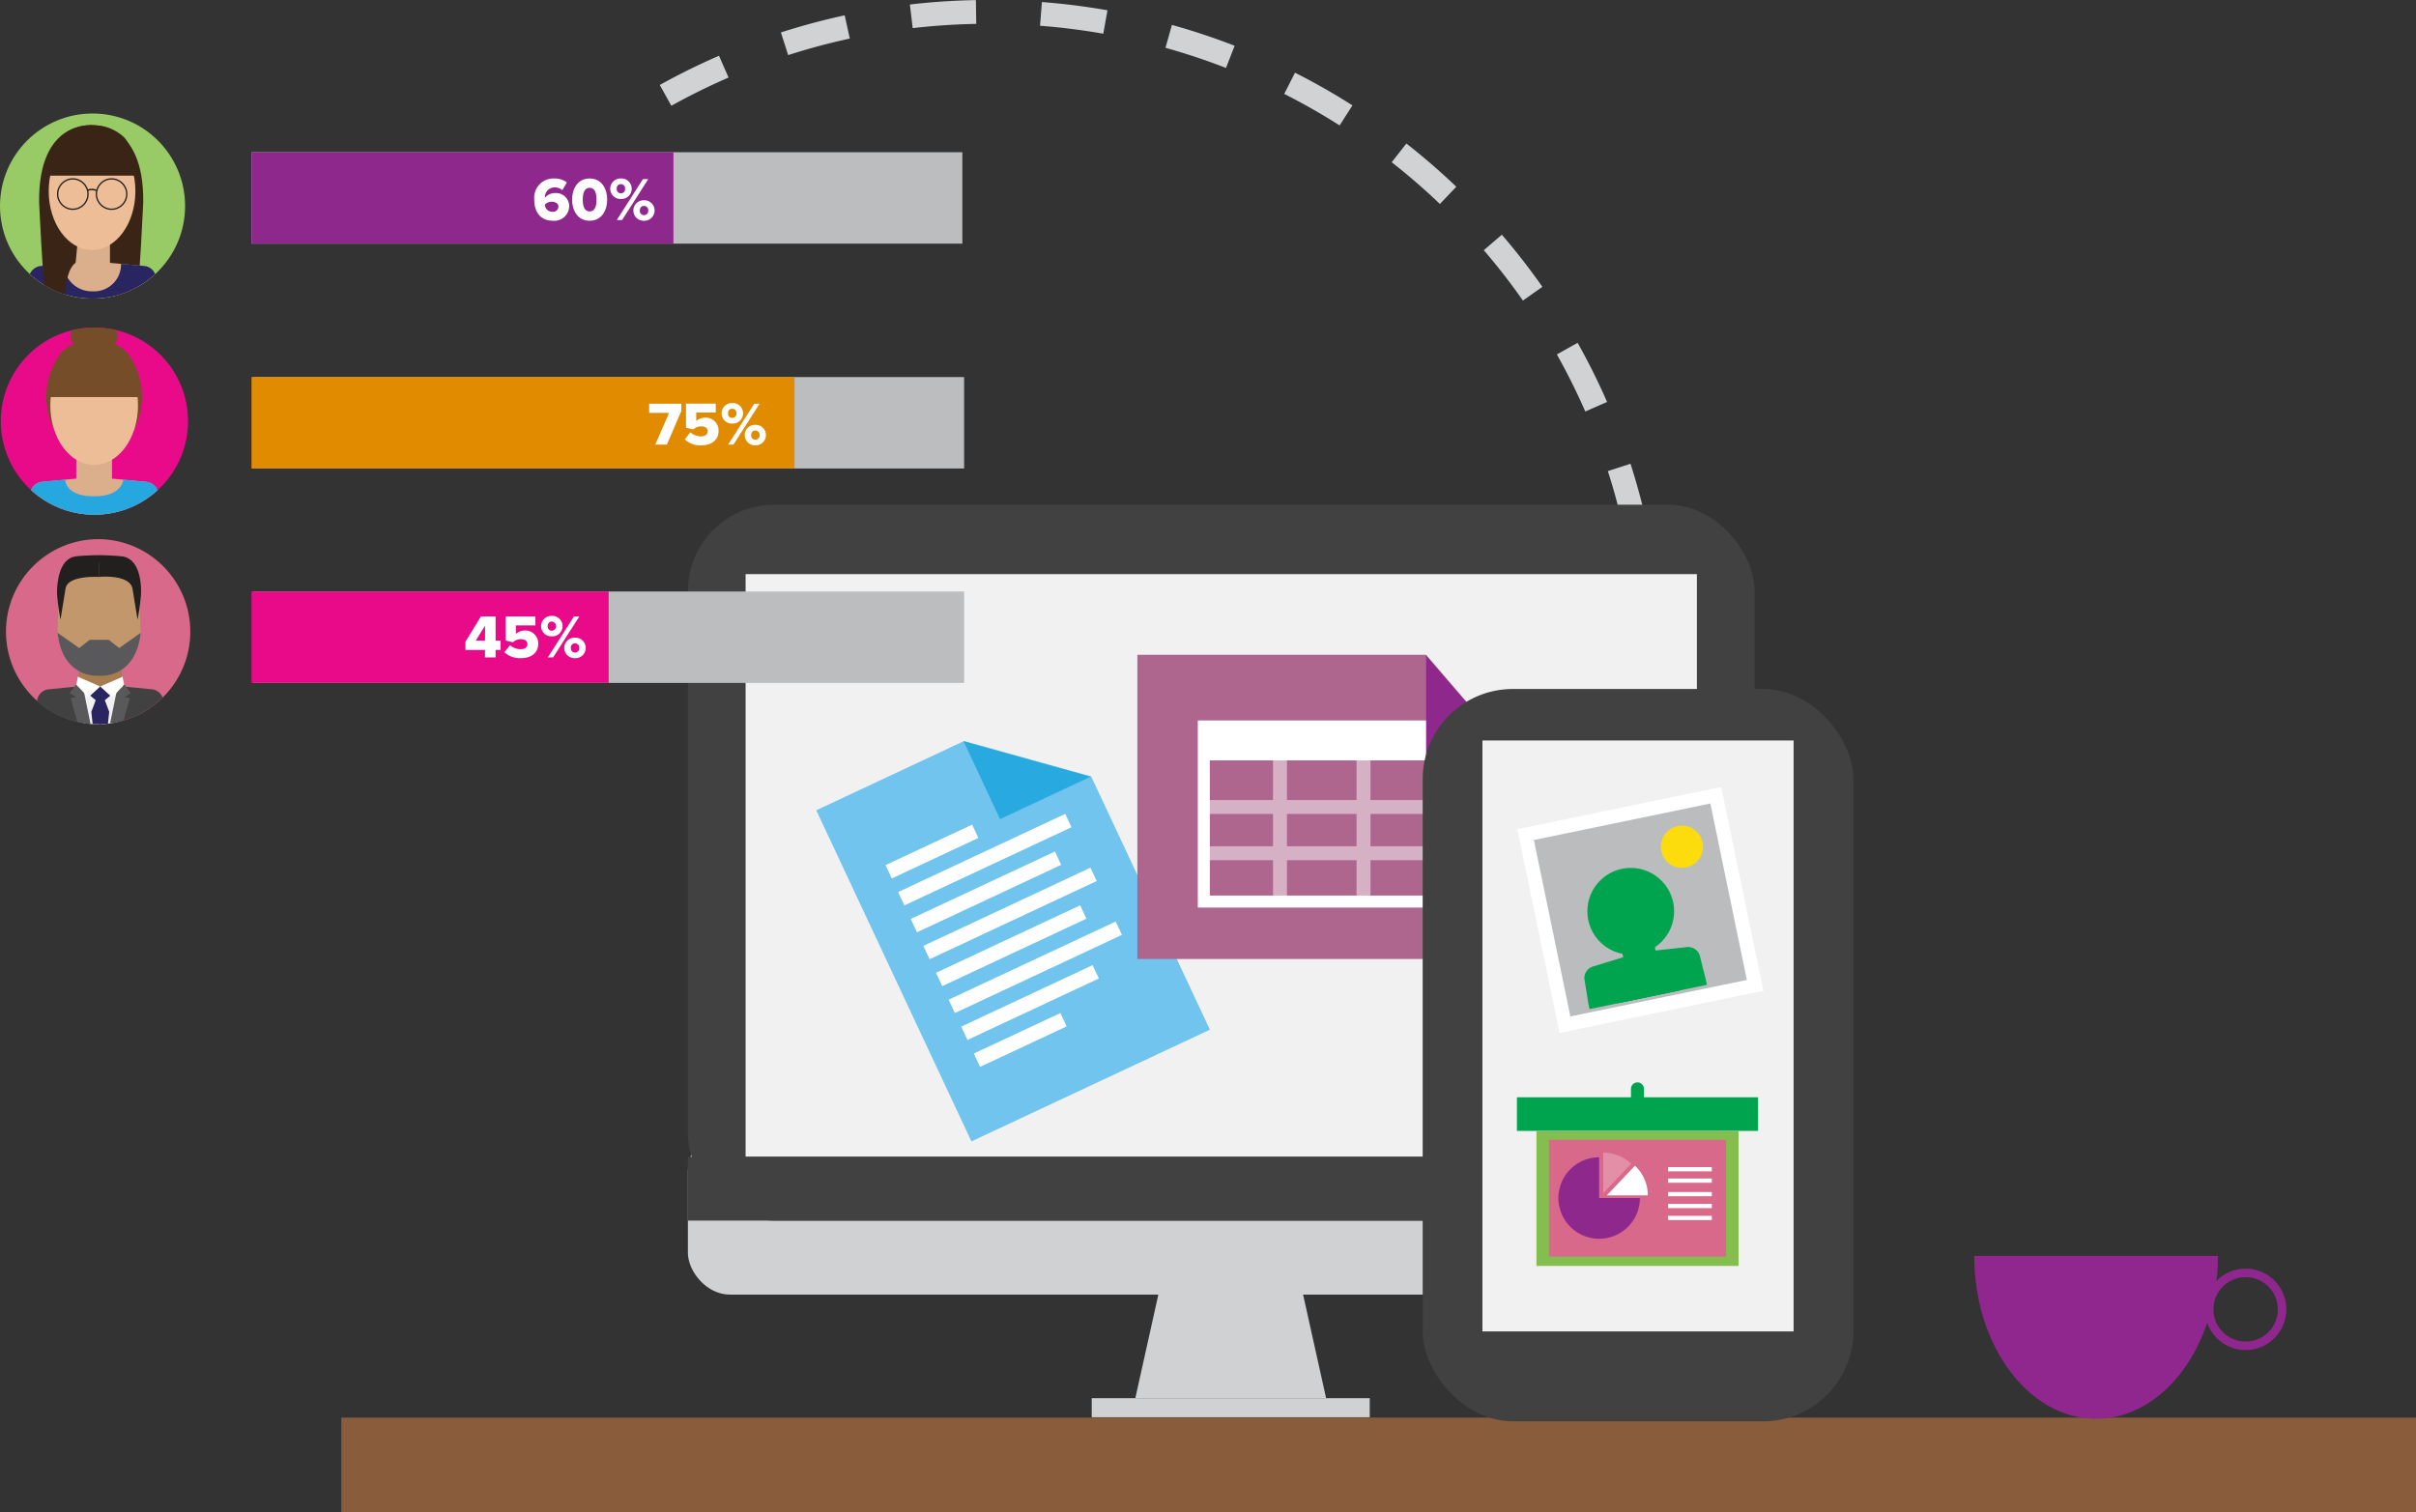<svg xmlns="http://www.w3.org/2000/svg" xmlns:xlink="http://www.w3.org/1999/xlink" width="203.021" height="127.129" viewBox="0 0 203.021 127.129">
  <rect x="0" y="0" width="203.021" height="127.129" fill="#333333" stroke="none"/>
  <defs>
    <clipPath id="clip-path">
      <circle id="Ellipse_291" data-name="Ellipse 291" cx="7.777" cy="7.777" r="7.777" transform="translate(538.407 161.901)" fill="#98cb66"/>
    </clipPath>
    <clipPath id="clip-path-2">
      <circle id="Ellipse_294" data-name="Ellipse 294" cx="7.777" cy="7.777" r="7.777" transform="translate(538.844 197.677)" fill="none"/>
    </clipPath>
    <clipPath id="clip-path-3">
      <circle id="Ellipse_297" data-name="Ellipse 297" cx="7.867" cy="7.867" r="7.867" transform="translate(538.473 179.892)" fill="none"/>
    </clipPath>
  </defs>
  <g id="konvert-education-metrics-icon" transform="translate(-538.407 -152.361)">
    <path id="Path_1108" data-name="Path 1108" d="M594.335,160.377a55.756,55.756,0,0,1,27.176-7.016c30.693,0,55.574,24.633,55.574,55.02" fill="none" stroke="#d0d2d3" stroke-miterlimit="10" stroke-width="2" stroke-dasharray="5.458"/>
    <rect id="Rectangle_525" data-name="Rectangle 525" width="174.336" height="7.971" transform="translate(741.428 279.49) rotate(180)" fill="#895d3b"/>
    <g id="Group_910" data-name="Group 910">
      <circle id="Ellipse_284" data-name="Ellipse 284" cx="3.065" cy="3.065" r="3.065" transform="translate(724.045 259.352)" fill="none" stroke="#90278e" stroke-miterlimit="10" stroke-width="0.714"/>
      <path id="Path_1109" data-name="Path 1109" d="M714.546,271.619c5.655,0,10.24-6.13,10.24-13.693h-20.48C704.306,265.489,708.891,271.619,714.546,271.619Z" fill="#90278e"/>
    </g>
    <rect id="Rectangle_526" data-name="Rectangle 526" width="89.639" height="13.889" rx="3.519" transform="translate(596.212 247.289)" fill="#cfd1d2"/>
    <rect id="Rectangle_527" data-name="Rectangle 527" width="89.639" height="60.175" rx="7.257" transform="translate(596.212 194.785)" fill="#414141"/>
    <rect id="Rectangle_528" data-name="Rectangle 528" width="79.938" height="48.975" transform="translate(601.062 200.62)" fill="#f1f1f1"/>
    <rect id="Rectangle_529" data-name="Rectangle 529" width="89.639" height="5.364" transform="translate(596.212 249.595)" fill="#414141"/>
    <path id="Path_1110" data-name="Path 1110" d="M647.553,259.578H636.1l-2.29,10.307h16.033Z" fill="#cfd1d2"/>
    <rect id="Rectangle_530" data-name="Rectangle 530" width="23.363" height="1.603" transform="translate(630.146 269.885)" fill="#cfd1d2"/>
    <circle id="Ellipse_285" data-name="Ellipse 285" cx="1.229" cy="1.229" r="1.229" transform="translate(675.021 266.444)" fill="#fff"/>
    <rect id="Rectangle_531" data-name="Rectangle 531" width="59.736" height="7.684" transform="translate(559.541 165.156)" fill="#bbbdbf"/>
    <rect id="Rectangle_532" data-name="Rectangle 532" width="59.736" height="7.684" transform="translate(559.688 184.055)" fill="#bbbdbf"/>
    <rect id="Rectangle_533" data-name="Rectangle 533" width="59.736" height="7.684" transform="translate(559.688 202.079)" fill="#bbbdbf"/>
    <g id="Group_912" data-name="Group 912">
      <circle id="Ellipse_286" data-name="Ellipse 286" cx="7.777" cy="7.777" r="7.777" transform="translate(538.407 161.901)" fill="#98cb66"/>
      <g id="Group_911" data-name="Group 911" clip-path="url(#clip-path)">
        <path id="Path_1111" data-name="Path 1111" d="M545.971,162.892s4.571-.53,4.472,6.515c0,0-.322,6.748-.483,7.442v1.935h-1.752s-.134-4.062-.835-4.338l-.155-1.665Z" fill="#3a2416"/>
        <path id="Path_1112" data-name="Path 1112" d="M547.649,172.027h-2.972v2.348c-.055,3.117,1.455,3,1.485,3s1.541.12,1.486-3h0Z" fill="#dbae8c"/>
        <path id="Path_1113" data-name="Path 1113" d="M548.877,163.943a3.723,3.723,0,0,0-2.709-1.051,3.53,3.53,0,0,0-1.816.406,3.582,3.582,0,0,0-.9.645,6.024,6.024,0,0,0-.63,6.38c1.044-.314,2.443-4.04,3.069-6.076.105-.344.192-.636.254-.852l.005.022c.017.057.184.067.2.133.517,1.752,1.994,6.424,3.147,6.773A6.05,6.05,0,0,0,548.877,163.943Z" fill="#3a2416"/>
        <path id="Path_1114" data-name="Path 1114" d="M546.292,163.318v-.02l-.13.008-.129-.008v.02c-3.449.377-3.641,5.049-3.641,5.049h7.541S549.741,163.7,546.292,163.318Z" fill="#3a2416"/>
        <path id="Path_1115" data-name="Path 1115" d="M544.765,174.446l-2.932.275a1.089,1.089,0,0,0-.967.984l-.1,2.184v.521h5.413v-2.647S544.681,175.647,544.765,174.446Z" fill="#dbae8c"/>
        <path id="Path_1116" data-name="Path 1116" d="M547.56,174.446l2.932.275a1.09,1.09,0,0,1,.967.984l.1,2.184v.521h-5.413v-2.647S547.644,175.647,547.56,174.446Z" fill="#dbae8c"/>
        <path id="Path_1117" data-name="Path 1117" d="M543.755,174.537a2.365,2.365,0,0,0,2.455,2.312l.2,1.561h-5.683l.086-2.5a1.163,1.163,0,0,1,1.079-1.2C543.078,174.593,543.755,174.537,543.755,174.537Z" fill="#282560"/>
        <path id="Path_1118" data-name="Path 1118" d="M548.58,174.537a2.265,2.265,0,0,1-2.37,2.312l-.239,1.561h5.638l-.086-2.5a1.106,1.106,0,0,0-1.08-1.2Z" fill="#282560"/>
        <path id="Path_1119" data-name="Path 1119" d="M546.168,162.892s-4.572-.53-4.473,6.515c0,0,.322,6.748.484,7.442v1.935h1.752s-.35-3.491.834-4.338l.155-1.665Z" fill="#3a2416"/>
        <ellipse id="Ellipse_287" data-name="Ellipse 287" cx="3.642" cy="4.95" rx="3.642" ry="4.95" transform="translate(542.5 163.476)" fill="#edbd97"/>
        <path id="Path_1120" data-name="Path 1120" d="M546.27,163.373v-.016l-.129.007-.129-.007v.016a3.988,3.988,0,0,0-3.642,3.752h7.542A3.988,3.988,0,0,0,546.27,163.373Z" fill="#3a2416"/>
        <circle id="Ellipse_288" data-name="Ellipse 288" cx="1.276" cy="1.276" r="1.276" transform="translate(546.508 167.398)" fill="none" stroke="#221f1f" stroke-miterlimit="10" stroke-width="0.11"/>
        <circle id="Ellipse_289" data-name="Ellipse 289" cx="1.276" cy="1.276" r="1.276" transform="translate(543.25 167.398)" fill="none" stroke="#221f1f" stroke-miterlimit="10" stroke-width="0.11"/>
        <path id="Path_1121" data-name="Path 1121" d="M545.744,168.367a.979.979,0,0,1,.764,0" fill="none" stroke="#221f1f" stroke-miterlimit="10" stroke-width="0.122"/>
        <circle id="Ellipse_290" data-name="Ellipse 290" cx="7.777" cy="7.777" r="7.777" transform="translate(538.364 161.901)" fill="none"/>
      </g>
    </g>
    <g id="Group_914" data-name="Group 914">
      <g id="Group_913" data-name="Group 913" clip-path="url(#clip-path-2)">
        <circle id="Ellipse_292" data-name="Ellipse 292" cx="7.777" cy="7.777" r="7.777" transform="translate(538.909 197.677)" fill="#d9698a"/>
        <path id="Path_1122" data-name="Path 1122" d="M550.111,204.332c0,2.648-1.563,4.795-3.49,4.795s-3.349-2.148-3.349-4.8,1.421-4.794,3.349-4.794S550.111,201.684,550.111,204.332Z" fill="#c1976b"/>
        <path id="Path_1123" data-name="Path 1123" d="M550.228,205.616l-.1-2.759-.53-1.848-.935-.93-2.156.174.207,1.377.885,4.644-.347.627,1.411.345.935-.841Z" fill="#c1976b"/>
        <path id="Path_1124" data-name="Path 1124" d="M543.248,205.553l.054-2.759.529-1.848.935-.93,2.156.174-.207,1.377-.885,4.644.347.627-1.411.345-.935-.841Z" fill="#c1976b"/>
        <path id="Path_1125" data-name="Path 1125" d="M544.959,209.25a20.561,20.561,0,0,1,3.745,0l-.273.476-.961.728-1.588-.044-.859-.8Z" fill="#f1f1f1"/>
        <path id="Path_1126" data-name="Path 1126" d="M544.807,209.9a2.889,2.889,0,0,1,2.025,0s1.717-.3,2.024,0c.378.37-1.2.669-1.2.669S544.807,211.053,544.807,209.9Z" fill="#262143"/>
        <path id="Path_1127" data-name="Path 1127" d="M548.656,207.183h-3.647v2.348c-.067,3.116,1.785,3,1.823,3s1.889.119,1.822-3h0Z" fill="#a77c4f"/>
        <path id="Path_1128" data-name="Path 1128" d="M546.958,215.729l-.126-5.557,1.642-.4.368.443S548,215.748,546.958,215.729Z" fill="#f1f1f1"/>
        <path id="Path_1129" data-name="Path 1129" d="M546.706,215.729l.126-5.557-1.642-.4-.368.443S545.662,215.748,546.706,215.729Z" fill="#f1f1f1"/>
        <path id="Path_1130" data-name="Path 1130" d="M547.782,210.746l-.137-.492-.813-.191-.813.191-.137.492.568.471-.369.977.47,4.312.282-.418.282.418.47-4.312-.369-.977Z" fill="#282560"/>
        <path id="Path_1131" data-name="Path 1131" d="M545.284,210.025l-2.794.275a1.089,1.089,0,0,0-.967.984l-.1,2.184v.521l5.193,2.351S545.547,211.484,545.284,210.025Z" fill="#414141"/>
        <path id="Path_1132" data-name="Path 1132" d="M544.807,209.9l-.548.726.548.334-.468.069,1.473,5.186.873.24-1.219-5.906Z" fill="#59595c"/>
        <path id="Path_1133" data-name="Path 1133" d="M548.38,210.025l2.793.275a1.089,1.089,0,0,1,.967.984l.095,2.184v.521l-5.192,2.351S548.117,211.484,548.38,210.025Z" fill="#414141"/>
        <path id="Path_1134" data-name="Path 1134" d="M548.856,209.9l.548.726-.548.334.468.069-1.473,5.186-.873.24,1.219-5.906Z" fill="#59595c"/>
        <path id="Path_1135" data-name="Path 1135" d="M544.959,209.25l1.872.813-1,.914-1.014-1.06Z" fill="#fff"/>
        <path id="Path_1136" data-name="Path 1136" d="M548.7,209.25l-1.872.813,1,.914,1.014-1.06Z" fill="#fff"/>
        <circle id="Ellipse_293" data-name="Ellipse 293" cx="7.777" cy="7.777" r="7.777" transform="translate(538.909 197.677)" fill="none"/>
        <path id="Path_1137" data-name="Path 1137" d="M548.425,206.83l-.881-.688h-1.6l-.881.688-1.817-1.277c.414,3.8,3.29,3.625,3.5,3.607.206.018,3.069.192,3.483-3.607Z" fill="#59595c"/>
        <path id="Path_1138" data-name="Path 1138" d="M546.74,199.134v1.721s-2.6-.169-2.819.947l-.43,2.642a18.948,18.948,0,0,1-.287-2.083s-.159-2.959,1.537-3.227C544.741,199.134,546.3,199.1,546.74,199.134Z" fill="#221f1f"/>
        <path id="Path_1139" data-name="Path 1139" d="M546.717,199.134v1.721s2.505-.262,2.819.947l.429,2.642a19.066,19.066,0,0,0,.288-2.083s.215-2.94-1.537-3.227C548.716,199.134,547.154,199.1,546.717,199.134Z" fill="#221f1f"/>
        <path id="Path_1140" data-name="Path 1140" d="M548.791,199.148a18.311,18.311,0,0,0-4.05-.014c.066.063,1.026.485,1.026.485h2.369Z" fill="#221f1f"/>
      </g>
    </g>
    <rect id="Rectangle_534" data-name="Rectangle 534" width="45.631" height="7.684" transform="translate(559.541 184.055)" fill="#e18c00"/>
    <rect id="Rectangle_535" data-name="Rectangle 535" width="30.015" height="7.684" transform="translate(559.541 202.079)" fill="#e80a89"/>
    <rect id="Rectangle_536" data-name="Rectangle 536" width="35.456" height="7.684" transform="translate(559.541 165.156)" fill="#8f288c"/>
    <g id="Group_915" data-name="Group 915">
      <path id="Path_1141" data-name="Path 1141" d="M594.634,187.066h-1.676v-.773h2.7v.613l-1.212,2.826h-.974Z" fill="#fff"/>
      <path id="Path_1142" data-name="Path 1142" d="M596.42,188.7a1.333,1.333,0,0,0,.9.34c.377,0,.562-.2.562-.423,0-.242-.18-.417-.536-.417a.945.945,0,0,0-.681.258l-.613-.15v-2.016h2.5v.747h-1.64v.707a1.194,1.194,0,0,1,.768-.279,1.08,1.08,0,0,1,1.109,1.114c0,.743-.562,1.212-1.455,1.212a1.9,1.9,0,0,1-1.387-.5Z" fill="#fff"/>
      <path id="Path_1143" data-name="Path 1143" d="M599.934,186.24a.863.863,0,1,1,0,1.723.862.862,0,1,1,0-1.723Zm0,.475a.345.345,0,0,0-.346.392.341.341,0,0,0,.346.381.344.344,0,0,0,.355-.381A.349.349,0,0,0,599.934,186.715Zm1.856-.422h.449l-2.2,3.439h-.443Zm.088,1.778a.862.862,0,1,1,0,1.723.862.862,0,1,1,0-1.723Zm0,.475c-.2,0-.346.134-.346.392a.336.336,0,0,0,.346.381.342.342,0,0,0,.355-.381A.349.349,0,0,0,601.878,188.546Z" fill="#fff"/>
    </g>
    <g id="Group_916" data-name="Group 916">
      <path id="Path_1144" data-name="Path 1144" d="M579.165,206.993H577.52V206.3l1.3-2.119h1.232v2.032h.418v.779h-.418v.629h-.892Zm-.784-.779h.784v-1.258Z" fill="#fff"/>
      <path id="Path_1145" data-name="Path 1145" d="M581.266,206.591a1.337,1.337,0,0,0,.9.339c.377,0,.562-.2.562-.422,0-.243-.18-.418-.536-.418a.949.949,0,0,0-.681.258l-.613-.149v-2.017h2.5v.748h-1.64v.707a1.188,1.188,0,0,1,.768-.279,1.079,1.079,0,0,1,1.109,1.114c0,.743-.562,1.211-1.455,1.211a1.9,1.9,0,0,1-1.387-.5Z" fill="#fff"/>
      <path id="Path_1146" data-name="Path 1146" d="M584.78,204.13a.862.862,0,1,1,0,1.722.862.862,0,1,1,0-1.722Zm0,.475a.344.344,0,0,0-.346.391.341.341,0,0,0,.346.382.388.388,0,0,0,0-.773Zm1.856-.423h.449l-2.2,3.44h-.443Zm.088,1.779a.862.862,0,1,1,0,1.722.862.862,0,1,1,0-1.722Zm0,.475a.342.342,0,0,0-.346.391.336.336,0,0,0,.346.382.342.342,0,0,0,.355-.382A.348.348,0,0,0,586.724,206.436Z" fill="#fff"/>
    </g>
    <g id="Group_917" data-name="Group 917">
      <path id="Path_1147" data-name="Path 1147" d="M585,167.363a1.736,1.736,0,0,1,1.047.33l-.387.651a.949.949,0,0,0-.66-.228.8.8,0,0,0-.8.831v.041a1.08,1.08,0,0,1,.845-.4,1.109,1.109,0,0,1,1.192,1.119,1.248,1.248,0,0,1-1.372,1.207c-1.088,0-1.563-.789-1.563-1.774A1.62,1.62,0,0,1,585,167.363Zm-.227,1.955a.825.825,0,0,0-.577.232.613.613,0,0,0,.624.613.458.458,0,0,0,.515-.417C585.334,169.441,585.056,169.318,584.772,169.318Z" fill="#fff"/>
      <path id="Path_1148" data-name="Path 1148" d="M587.956,167.363c1.006,0,1.475.867,1.475,1.775s-.469,1.779-1.475,1.779-1.475-.872-1.475-1.779S586.95,167.363,587.956,167.363Zm0,.785c-.413,0-.578.381-.578.99s.165.995.578.995.577-.387.577-.995S588.368,168.148,587.956,168.148Z" fill="#fff"/>
      <path id="Path_1149" data-name="Path 1149" d="M590.578,167.363a.863.863,0,1,1,0,1.723.862.862,0,1,1,0-1.723Zm0,.475a.345.345,0,0,0-.346.392.341.341,0,0,0,.346.381.344.344,0,0,0,.355-.381A.349.349,0,0,0,590.578,167.838Zm1.856-.423h.449l-2.2,3.44h-.444Zm.088,1.779a.862.862,0,1,1,0,1.723.862.862,0,1,1,0-1.723Zm0,.475c-.2,0-.346.134-.346.392a.336.336,0,0,0,.346.381.343.343,0,0,0,.356-.381A.349.349,0,0,0,592.522,169.669Z" fill="#fff"/>
    </g>
    <path id="Path_1150" data-name="Path 1150" d="M577.726,185.033a.818.818,0,0,0-.219.033c.1-.013.206-.021.311-.025A.7.7,0,0,0,577.726,185.033Z" fill="#d9698a"/>
    <g id="Group_920" data-name="Group 920">
      <g id="Group_919" data-name="Group 919" clip-path="url(#clip-path-3)">
        <circle id="Ellipse_295" data-name="Ellipse 295" cx="7.867" cy="7.867" r="7.867" transform="translate(538.473 179.892)" fill="#e80a89"/>
        <path id="Path_1151" data-name="Path 1151" d="M547.823,190.136h-3.007v2.376c-.055,3.152,1.472,3.034,1.5,3.031s1.558.121,1.5-3.031h0Z" fill="#dbae8c"/>
        <path id="Path_1152" data-name="Path 1152" d="M549.065,181.957a3.77,3.77,0,0,0-2.741-1.062,3.573,3.573,0,0,0-1.837.41,3.65,3.65,0,0,0-.908.652,6.1,6.1,0,0,0-.637,6.455c1.057-.318,2.471-4.086,3.1-6.146.107-.348.194-.644.257-.863l.005.022c.017.058.186.068.206.135.522,1.772,2.016,6.5,3.183,6.852A6.122,6.122,0,0,0,549.065,181.957Z" fill="#754d29"/>
        <ellipse id="Ellipse_296" data-name="Ellipse 296" cx="3.684" cy="5.008" rx="3.684" ry="5.008" transform="translate(542.635 181.425)" fill="#edbd97"/>
        <path id="Path_1153" data-name="Path 1153" d="M546.449,181.323V181.3l-.13.007-.131-.007v.018c-3.489.33-3.684,4.421-3.684,4.421h7.629S549.939,181.653,546.449,181.323Z" fill="#754d29"/>
        <path id="Path_1154" data-name="Path 1154" d="M548.122,180.013h-.005c-.067-.2-.846-.351-1.8-.351s-1.732.155-1.8.351h-.005c-.507,1.1.277,1.292.277,1.292h3.054S548.629,181.113,548.122,180.013Z" fill="#754d29"/>
        <g id="Group_918" data-name="Group 918">
          <path id="Path_1155" data-name="Path 1155" d="M544.905,192.583l-2.966.278a1.1,1.1,0,0,0-.979,1l-.1,2.21v.527h5.476v-2.679S544.82,193.8,544.905,192.583Z" fill="#dbae8c"/>
          <path id="Path_1156" data-name="Path 1156" d="M547.732,192.583l2.967.278a1.1,1.1,0,0,1,.978,1l.1,2.21v.527H546.3v-2.679S547.817,193.8,547.732,192.583Z" fill="#dbae8c"/>
        </g>
        <path id="Path_1157" data-name="Path 1157" d="M543.883,192.675s0,1.416,2.412,1.4l.274,2.523h-5.75l.087-2.529A1.175,1.175,0,0,1,542,192.852C543.2,192.732,543.883,192.675,543.883,192.675Z" fill="#26a7df"/>
        <path id="Path_1158" data-name="Path 1158" d="M548.764,192.675s-.061,1.416-2.469,1.4l-.171,2.523h5.7l-.086-2.529a1.118,1.118,0,0,0-1.092-1.213Z" fill="#26a7df"/>
      </g>
    </g>
    <g id="Group_925" data-name="Group 925">
      <g id="Group_922" data-name="Group 922">
        <g id="Group_921" data-name="Group 921">
          <path id="Path_1159" data-name="Path 1159" d="M619.425,214.647,607,220.469l.26.555L620.038,248.3l20.039-9.388L630.1,217.625Z" fill="#70c4ee"/>
        </g>
      </g>
      <g id="Group_924" data-name="Group 924">
        <g id="Group_923" data-name="Group 923">
          <path id="Path_1160" data-name="Path 1160" d="M622.444,221.213l7.614-3.567-10.68-2.977Z" fill="#28aae1"/>
        </g>
      </g>
      <rect id="Rectangle_537" data-name="Rectangle 537" width="8.03" height="1.237" transform="matrix(0.906, -0.424, 0.424, 0.906, 612.82, 225.079)" fill="#fff"/>
      <rect id="Rectangle_538" data-name="Rectangle 538" width="15.497" height="1.237" transform="matrix(0.906, -0.424, 0.424, 0.906, 613.88, 227.342)" fill="#fff"/>
      <rect id="Rectangle_539" data-name="Rectangle 539" width="13.372" height="1.237" transform="matrix(0.906, -0.424, 0.424, 0.906, 614.94, 229.604)" fill="#fff"/>
      <rect id="Rectangle_540" data-name="Rectangle 540" width="15.497" height="1.237" transform="matrix(0.906, -0.424, 0.424, 0.906, 616, 231.866)" fill="#fff"/>
      <rect id="Rectangle_541" data-name="Rectangle 541" width="13.372" height="1.237" transform="matrix(0.906, -0.424, 0.424, 0.906, 617.06, 234.129)" fill="#fff"/>
      <rect id="Rectangle_542" data-name="Rectangle 542" width="15.497" height="1.237" transform="matrix(0.906, -0.424, 0.424, 0.906, 618.12, 236.391)" fill="#fff"/>
      <rect id="Rectangle_543" data-name="Rectangle 543" width="12.185" height="1.237" transform="matrix(0.906, -0.424, 0.424, 0.906, 619.18, 238.653)" fill="#fff"/>
      <rect id="Rectangle_544" data-name="Rectangle 544" width="8.03" height="1.237" transform="matrix(0.906, -0.424, 0.424, 0.906, 620.24, 240.916)" fill="#fff"/>
    </g>
    <g id="Group_930" data-name="Group 930">
      <g id="Group_927" data-name="Group 927">
        <g id="Group_926" data-name="Group 926">
          <path id="Path_1161" data-name="Path 1161" d="M665.7,216.081v16.885H633.983V207.4h24.262Z" fill="#ae668e"/>
        </g>
      </g>
      <path id="Path_1162" data-name="Path 1162" d="M660.123,220.777v-1.17h-6.552v-6.184H652.4v6.184h-5.848v-6.15h-1.171v6.15h-5.817v1.17h5.817v2.716h-5.817v1.171h5.817v3.478h1.171v-3.478H652.4v3.444h1.17v-3.444h6.552v-1.171h-6.552v-2.716Zm-7.722,2.716h-5.848v-2.716H652.4Z" fill="#fff" opacity="0.49"/>
      <rect id="Rectangle_545" data-name="Rectangle 545" width="20.558" height="14.719" transform="translate(639.565 213.423)" fill="none" stroke="#fff" stroke-miterlimit="10" stroke-width="1.01"/>
      <rect id="Rectangle_546" data-name="Rectangle 546" width="20.558" height="2.852" transform="translate(639.565 213.423)" fill="#fff"/>
      <g id="Group_929" data-name="Group 929">
        <g id="Group_928" data-name="Group 928">
          <path id="Path_1163" data-name="Path 1163" d="M658.245,216.134v-8.678l7.46,8.678Z" fill="#8f288c"/>
        </g>
      </g>
    </g>
    <rect id="Rectangle_547" data-name="Rectangle 547" width="36.195" height="61.555" rx="7.578" transform="translate(657.957 210.273)" fill="#414141"/>
    <rect id="Rectangle_548" data-name="Rectangle 548" width="26.146" height="49.67" transform="translate(662.981 214.603)" fill="#f1f1f1"/>
    <g id="Group_933" data-name="Group 933">
      <rect id="Rectangle_549" data-name="Rectangle 549" width="16.319" height="16.319" transform="translate(666.607 222.511) rotate(-11.689)" fill="#babcbe" stroke="#fff" stroke-miterlimit="10" stroke-width="1.175"/>
      <g id="Group_932" data-name="Group 932">
        <path id="Path_1164" data-name="Path 1164" d="M677.062,230.037l-2.719.562.2.946.249,1.2c.539,2.861,1.9,2.468,1.925,2.46s1.432-.182.792-3.022h0Z" fill="#00a44f"/>
        <g id="Group_931" data-name="Group 931">
          <path id="Path_1165" data-name="Path 1165" d="M674.882,232.8l-2.63.806a1.017,1.017,0,0,0-.7,1.082l.326,2.016.1.477,4.95-1.024-.5-2.422S675.032,233.91,674.882,232.8Z" fill="#00a44f"/>
          <path id="Path_1166" data-name="Path 1166" d="M677.438,232.267l2.733-.3a1.019,1.019,0,0,1,1.071.717l.5,1.98.1.476-4.951,1.025-.5-2.422S677.742,233.349,677.438,232.267Z" fill="#00a44f"/>
        </g>
        <path id="Path_1167" data-name="Path 1167" d="M676.348,232.578s.268,1.28,2.442.812l.719,2.229-5.2,1.075-.394-2.3a1.085,1.085,0,0,1,.76-1.3C675.74,232.758,676.348,232.578,676.348,232.578Z" fill="#00a44f"/>
        <path id="Path_1168" data-name="Path 1168" d="M675.985,232.654s.21,1.291-1.971,1.724l.318,2.312,5.156-1.067-.551-2.269a1.032,1.032,0,0,0-1.214-.893Z" fill="#00a44f"/>
        <circle id="Ellipse_298" data-name="Ellipse 298" cx="3.645" cy="3.645" r="3.645" transform="translate(671.796 225.312)" fill="#00a44f"/>
      </g>
      <circle id="Ellipse_299" data-name="Ellipse 299" cx="1.774" cy="1.774" r="1.774" transform="translate(677.966 221.76)" fill="#fddc0d"/>
    </g>
    <g id="Group_945" data-name="Group 945">
      <rect id="Rectangle_550" data-name="Rectangle 550" width="15.932" height="10.53" transform="translate(667.823 247.754)" fill="#d9698a"/>
      <g id="Group_934" data-name="Group 934">
        <path id="Path_1169" data-name="Path 1169" d="M672.788,249.637a3.424,3.424,0,1,0,3.424,3.425h-3.424Z" fill="#8f288c"/>
      </g>
      <g id="Group_937" data-name="Group 937">
        <g id="Group_935" data-name="Group 935" opacity="0.25">
          <path id="Path_1170" data-name="Path 1170" d="M673.132,249.248v3.4l2.345-2.471A3.414,3.414,0,0,0,673.132,249.248Z" fill="#fff"/>
        </g>
        <g id="Group_936" data-name="Group 936">
          <path id="Path_1171" data-name="Path 1171" d="M676.875,252.838a3.417,3.417,0,0,0-1.079-2.492l-2.343,2.47v.022Z" fill="#fff"/>
        </g>
      </g>
      <g id="Group_938" data-name="Group 938">
        <path id="Path_1172" data-name="Path 1172" d="M667.518,258.769H684.5V247.448H667.518Zm1.047-10.6H683.45v9.814H668.565Z" fill="#83be4f"/>
      </g>
      <g id="Group_939" data-name="Group 939">
        <rect id="Rectangle_551" data-name="Rectangle 551" width="3.668" height="0.354" transform="translate(678.586 251.423)" fill="#fff"/>
      </g>
      <g id="Group_940" data-name="Group 940">
        <rect id="Rectangle_552" data-name="Rectangle 552" width="3.668" height="0.356" transform="translate(678.586 250.462)" fill="#fff"/>
      </g>
      <g id="Group_941" data-name="Group 941">
        <rect id="Rectangle_553" data-name="Rectangle 553" width="3.668" height="0.354" transform="translate(678.586 252.556)" fill="#fff"/>
      </g>
      <g id="Group_942" data-name="Group 942">
        <rect id="Rectangle_554" data-name="Rectangle 554" width="3.668" height="0.354" transform="translate(678.586 253.555)" fill="#fff"/>
      </g>
      <g id="Group_943" data-name="Group 943">
        <rect id="Rectangle_555" data-name="Rectangle 555" width="3.668" height="0.355" transform="translate(678.586 254.559)" fill="#fff"/>
      </g>
      <g id="Group_944" data-name="Group 944">
        <path id="Path_1173" data-name="Path 1173" d="M676.553,244.592v-.705a.546.546,0,1,0-1.092,0v.705h-9.585v2.829h20.263v-2.829Z" fill="#00a44f"/>
      </g>
    </g>
  </g>
</svg>
